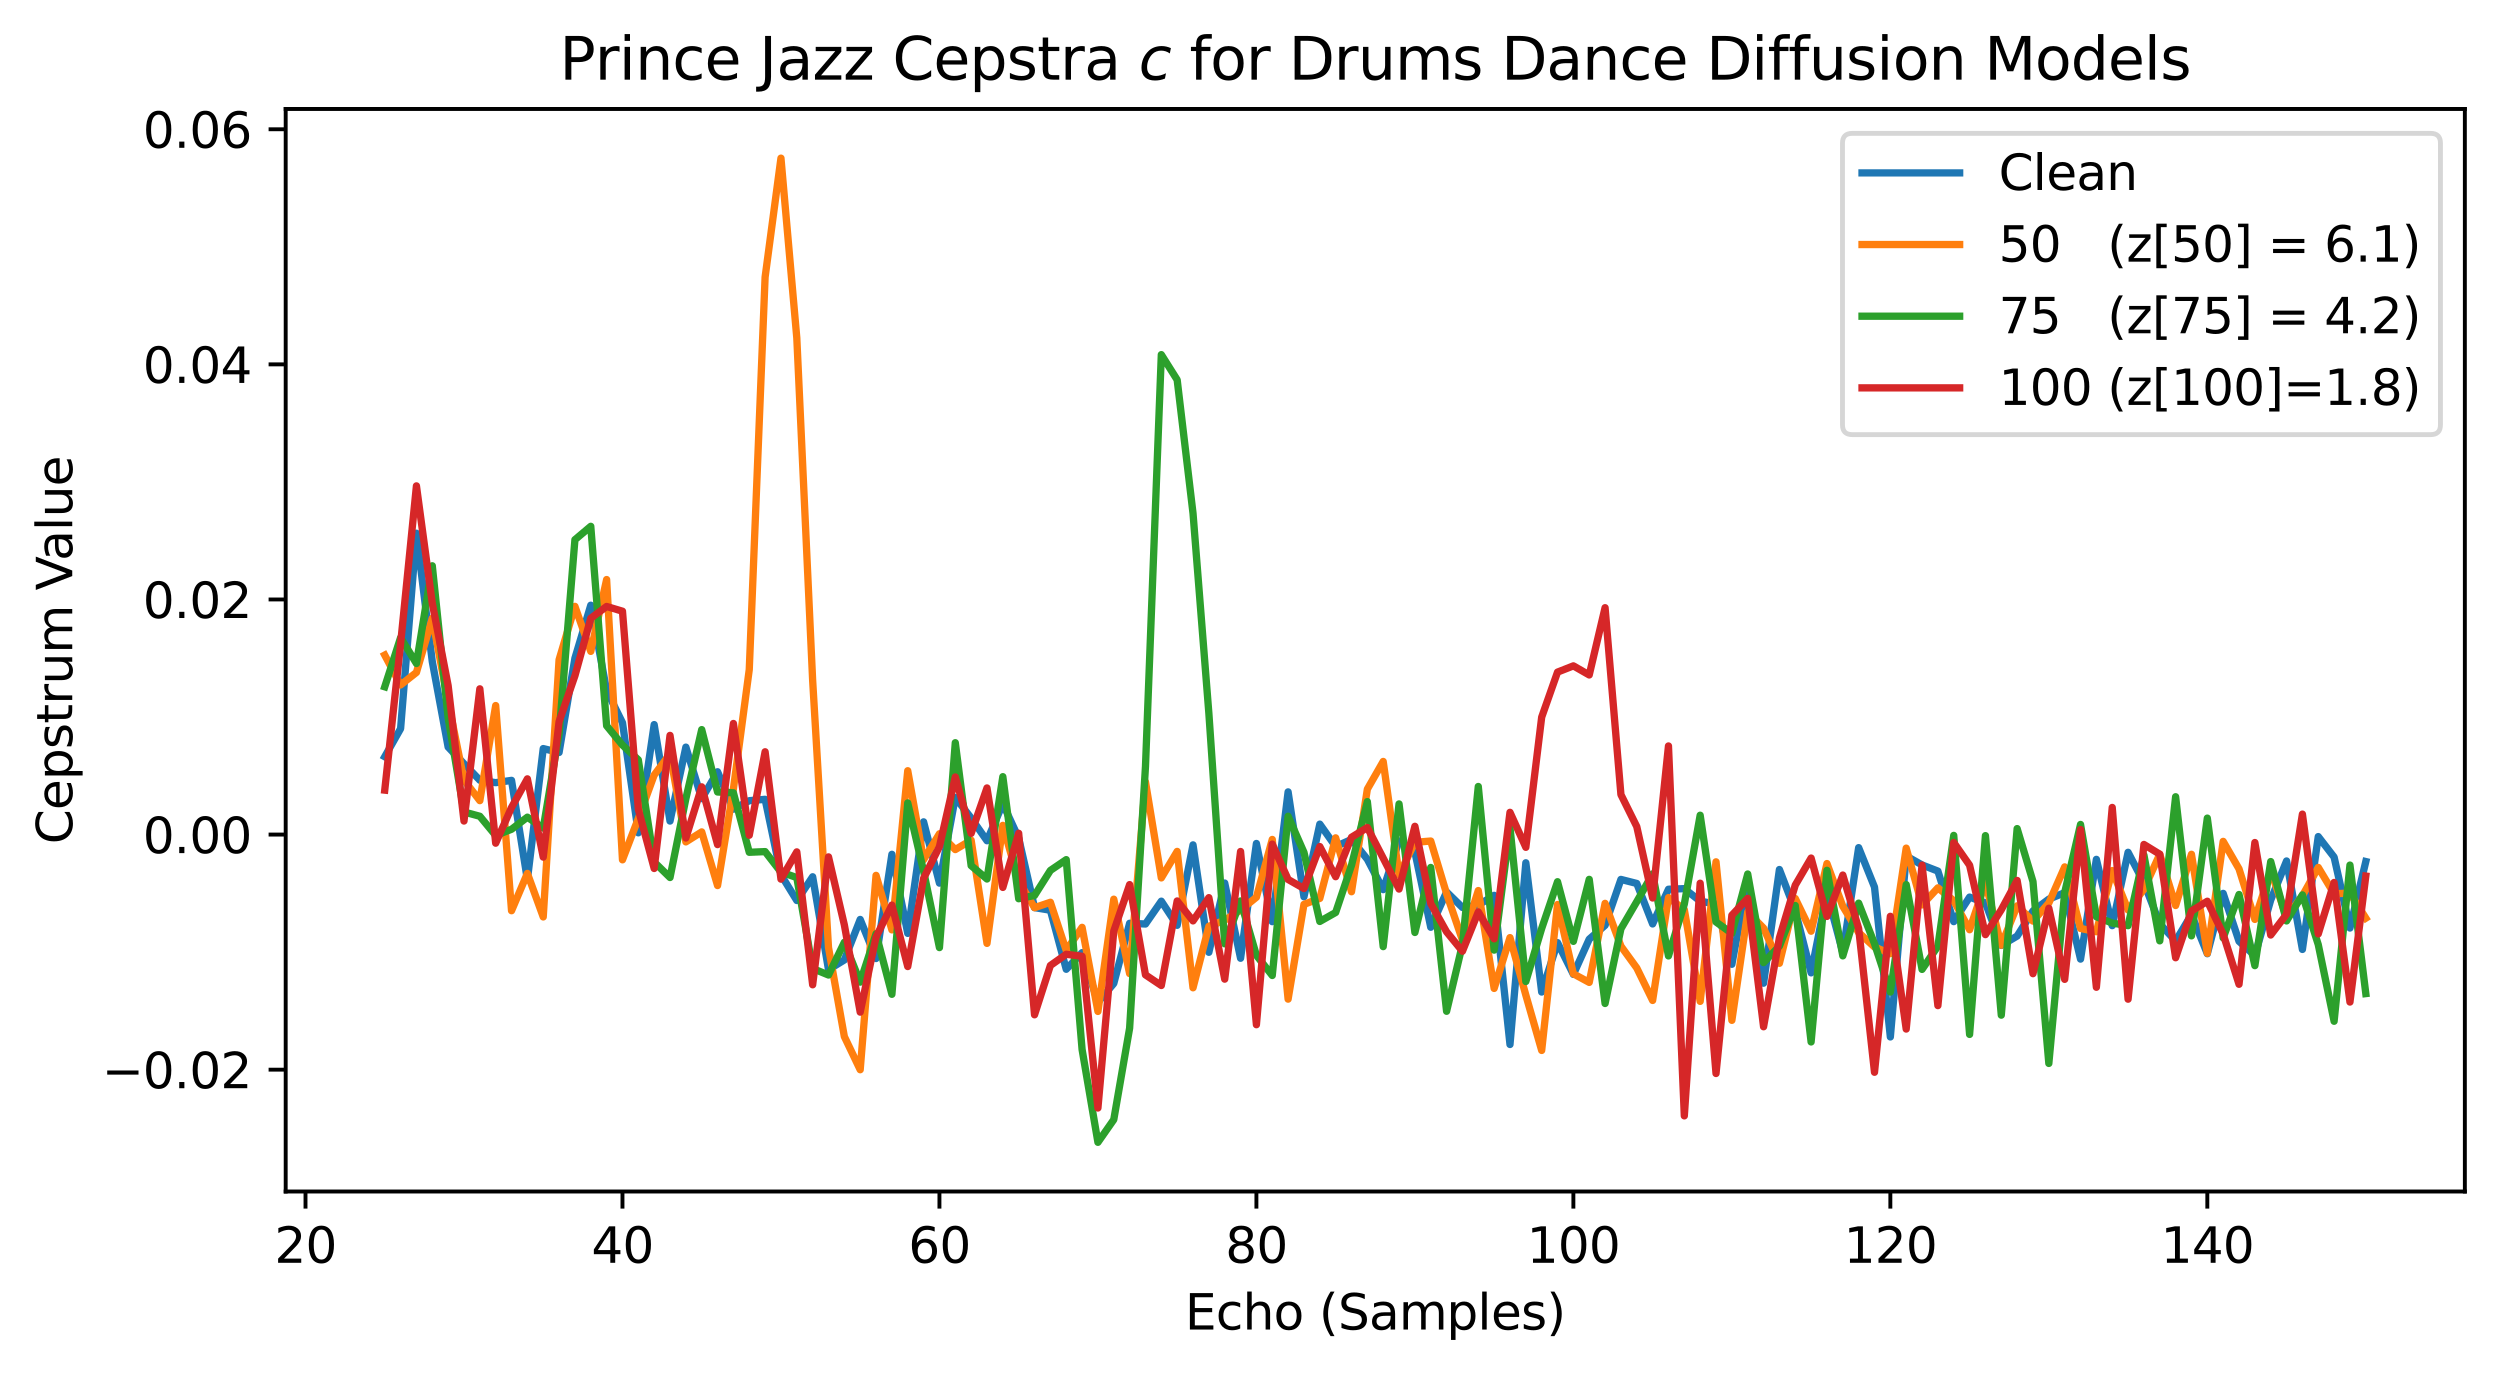 <?xml version="1.0" encoding="utf-8" standalone="no"?>
<!DOCTYPE svg PUBLIC "-//W3C//DTD SVG 1.1//EN"
  "http://www.w3.org/Graphics/SVG/1.1/DTD/svg11.dtd">
<svg xmlns:xlink="http://www.w3.org/1999/xlink" width="512.123pt" height="281.636pt" viewBox="0 0 512.123 281.636" xmlns="http://www.w3.org/2000/svg" version="1.1">
 <defs>
  <style type="text/css">*{stroke-linejoin: round; stroke-linecap: butt}</style>
 </defs>
 <g id="figure_1">
  <g id="patch_1">
   <path d="M 0 281.636 
L 512.123 281.636 
L 512.123 0 
L 0 0 
z
" style="fill: #ffffff"/>
  </g>
  <g id="axes_1">
   <g id="patch_2">
    <path d="M 58.523 244.08 
L 504.923 244.08 
L 504.923 22.32 
L 58.523 22.32 
z
" style="fill: #ffffff"/>
   </g>
   <g id="matplotlib.axis_1">
    <g id="xtick_1">
     <g id="line2d_1">
      <defs>
       <path id="mee4495133e" d="M 0 0 
L 0 3.5 
" style="stroke: #000000; stroke-width: 0.8"/>
      </defs>
      <g>
       <use xlink:href="#mee4495133e" x="62.582" y="244.08" style="stroke: #000000; stroke-width: 0.8"/>
      </g>
     </g>
     <g id="text_1">
      <!-- 20 -->
      <g transform="translate(56.219 258.678) scale(0.1 -0.1)">
       <defs>
        <path id="DejaVuSans-32" d="M 1228 531 
L 3431 531 
L 3431 0 
L 469 0 
L 469 531 
Q 828 903 1448 1529 
Q 2069 2156 2228 2338 
Q 2531 2678 2651 2914 
Q 2772 3150 2772 3378 
Q 2772 3750 2511 3984 
Q 2250 4219 1831 4219 
Q 1534 4219 1204 4116 
Q 875 4013 500 3803 
L 500 4441 
Q 881 4594 1212 4672 
Q 1544 4750 1819 4750 
Q 2544 4750 2975 4387 
Q 3406 4025 3406 3419 
Q 3406 3131 3298 2873 
Q 3191 2616 2906 2266 
Q 2828 2175 2409 1742 
Q 1991 1309 1228 531 
z
" transform="scale(0.016)"/>
        <path id="DejaVuSans-30" d="M 2034 4250 
Q 1547 4250 1301 3770 
Q 1056 3291 1056 2328 
Q 1056 1369 1301 889 
Q 1547 409 2034 409 
Q 2525 409 2770 889 
Q 3016 1369 3016 2328 
Q 3016 3291 2770 3770 
Q 2525 4250 2034 4250 
z
M 2034 4750 
Q 2819 4750 3233 4129 
Q 3647 3509 3647 2328 
Q 3647 1150 3233 529 
Q 2819 -91 2034 -91 
Q 1250 -91 836 529 
Q 422 1150 422 2328 
Q 422 3509 836 4129 
Q 1250 4750 2034 4750 
z
" transform="scale(0.016)"/>
       </defs>
       <use xlink:href="#DejaVuSans-32"/>
       <use xlink:href="#DejaVuSans-30" x="63.623"/>
      </g>
     </g>
    </g>
    <g id="xtick_2">
     <g id="line2d_2">
      <g>
       <use xlink:href="#mee4495133e" x="127.513" y="244.08" style="stroke: #000000; stroke-width: 0.8"/>
      </g>
     </g>
     <g id="text_2">
      <!-- 40 -->
      <g transform="translate(121.15 258.678) scale(0.1 -0.1)">
       <defs>
        <path id="DejaVuSans-34" d="M 2419 4116 
L 825 1625 
L 2419 1625 
L 2419 4116 
z
M 2253 4666 
L 3047 4666 
L 3047 1625 
L 3713 1625 
L 3713 1100 
L 3047 1100 
L 3047 0 
L 2419 0 
L 2419 1100 
L 313 1100 
L 313 1709 
L 2253 4666 
z
" transform="scale(0.016)"/>
       </defs>
       <use xlink:href="#DejaVuSans-34"/>
       <use xlink:href="#DejaVuSans-30" x="63.623"/>
      </g>
     </g>
    </g>
    <g id="xtick_3">
     <g id="line2d_3">
      <g>
       <use xlink:href="#mee4495133e" x="192.443" y="244.08" style="stroke: #000000; stroke-width: 0.8"/>
      </g>
     </g>
     <g id="text_3">
      <!-- 60 -->
      <g transform="translate(186.081 258.678) scale(0.1 -0.1)">
       <defs>
        <path id="DejaVuSans-36" d="M 2113 2584 
Q 1688 2584 1439 2293 
Q 1191 2003 1191 1497 
Q 1191 994 1439 701 
Q 1688 409 2113 409 
Q 2538 409 2786 701 
Q 3034 994 3034 1497 
Q 3034 2003 2786 2293 
Q 2538 2584 2113 2584 
z
M 3366 4563 
L 3366 3988 
Q 3128 4100 2886 4159 
Q 2644 4219 2406 4219 
Q 1781 4219 1451 3797 
Q 1122 3375 1075 2522 
Q 1259 2794 1537 2939 
Q 1816 3084 2150 3084 
Q 2853 3084 3261 2657 
Q 3669 2231 3669 1497 
Q 3669 778 3244 343 
Q 2819 -91 2113 -91 
Q 1303 -91 875 529 
Q 447 1150 447 2328 
Q 447 3434 972 4092 
Q 1497 4750 2381 4750 
Q 2619 4750 2861 4703 
Q 3103 4656 3366 4563 
z
" transform="scale(0.016)"/>
       </defs>
       <use xlink:href="#DejaVuSans-36"/>
       <use xlink:href="#DejaVuSans-30" x="63.623"/>
      </g>
     </g>
    </g>
    <g id="xtick_4">
     <g id="line2d_4">
      <g>
       <use xlink:href="#mee4495133e" x="257.374" y="244.08" style="stroke: #000000; stroke-width: 0.8"/>
      </g>
     </g>
     <g id="text_4">
      <!-- 80 -->
      <g transform="translate(251.012 258.678) scale(0.1 -0.1)">
       <defs>
        <path id="DejaVuSans-38" d="M 2034 2216 
Q 1584 2216 1326 1975 
Q 1069 1734 1069 1313 
Q 1069 891 1326 650 
Q 1584 409 2034 409 
Q 2484 409 2743 651 
Q 3003 894 3003 1313 
Q 3003 1734 2745 1975 
Q 2488 2216 2034 2216 
z
M 1403 2484 
Q 997 2584 770 2862 
Q 544 3141 544 3541 
Q 544 4100 942 4425 
Q 1341 4750 2034 4750 
Q 2731 4750 3128 4425 
Q 3525 4100 3525 3541 
Q 3525 3141 3298 2862 
Q 3072 2584 2669 2484 
Q 3125 2378 3379 2068 
Q 3634 1759 3634 1313 
Q 3634 634 3220 271 
Q 2806 -91 2034 -91 
Q 1263 -91 848 271 
Q 434 634 434 1313 
Q 434 1759 690 2068 
Q 947 2378 1403 2484 
z
M 1172 3481 
Q 1172 3119 1398 2916 
Q 1625 2713 2034 2713 
Q 2441 2713 2670 2916 
Q 2900 3119 2900 3481 
Q 2900 3844 2670 4047 
Q 2441 4250 2034 4250 
Q 1625 4250 1398 4047 
Q 1172 3844 1172 3481 
z
" transform="scale(0.016)"/>
       </defs>
       <use xlink:href="#DejaVuSans-38"/>
       <use xlink:href="#DejaVuSans-30" x="63.623"/>
      </g>
     </g>
    </g>
    <g id="xtick_5">
     <g id="line2d_5">
      <g>
       <use xlink:href="#mee4495133e" x="322.305" y="244.08" style="stroke: #000000; stroke-width: 0.8"/>
      </g>
     </g>
     <g id="text_5">
      <!-- 100 -->
      <g transform="translate(312.762 258.678) scale(0.1 -0.1)">
       <defs>
        <path id="DejaVuSans-31" d="M 794 531 
L 1825 531 
L 1825 4091 
L 703 3866 
L 703 4441 
L 1819 4666 
L 2450 4666 
L 2450 531 
L 3481 531 
L 3481 0 
L 794 0 
L 794 531 
z
" transform="scale(0.016)"/>
       </defs>
       <use xlink:href="#DejaVuSans-31"/>
       <use xlink:href="#DejaVuSans-30" x="63.623"/>
       <use xlink:href="#DejaVuSans-30" x="127.246"/>
      </g>
     </g>
    </g>
    <g id="xtick_6">
     <g id="line2d_6">
      <g>
       <use xlink:href="#mee4495133e" x="387.236" y="244.08" style="stroke: #000000; stroke-width: 0.8"/>
      </g>
     </g>
     <g id="text_6">
      <!-- 120 -->
      <g transform="translate(377.692 258.678) scale(0.1 -0.1)">
       <use xlink:href="#DejaVuSans-31"/>
       <use xlink:href="#DejaVuSans-32" x="63.623"/>
       <use xlink:href="#DejaVuSans-30" x="127.246"/>
      </g>
     </g>
    </g>
    <g id="xtick_7">
     <g id="line2d_7">
      <g>
       <use xlink:href="#mee4495133e" x="452.167" y="244.08" style="stroke: #000000; stroke-width: 0.8"/>
      </g>
     </g>
     <g id="text_7">
      <!-- 140 -->
      <g transform="translate(442.623 258.678) scale(0.1 -0.1)">
       <use xlink:href="#DejaVuSans-31"/>
       <use xlink:href="#DejaVuSans-34" x="63.623"/>
       <use xlink:href="#DejaVuSans-30" x="127.246"/>
      </g>
     </g>
    </g>
    <g id="text_8">
     <!-- Echo (Samples) -->
     <g transform="translate(242.743 272.357) scale(0.1 -0.1)">
      <defs>
       <path id="DejaVuSans-45" d="M 628 4666 
L 3578 4666 
L 3578 4134 
L 1259 4134 
L 1259 2753 
L 3481 2753 
L 3481 2222 
L 1259 2222 
L 1259 531 
L 3634 531 
L 3634 0 
L 628 0 
L 628 4666 
z
" transform="scale(0.016)"/>
       <path id="DejaVuSans-63" d="M 3122 3366 
L 3122 2828 
Q 2878 2963 2633 3030 
Q 2388 3097 2138 3097 
Q 1578 3097 1268 2742 
Q 959 2388 959 1747 
Q 959 1106 1268 751 
Q 1578 397 2138 397 
Q 2388 397 2633 464 
Q 2878 531 3122 666 
L 3122 134 
Q 2881 22 2623 -34 
Q 2366 -91 2075 -91 
Q 1284 -91 818 406 
Q 353 903 353 1747 
Q 353 2603 823 3093 
Q 1294 3584 2113 3584 
Q 2378 3584 2631 3529 
Q 2884 3475 3122 3366 
z
" transform="scale(0.016)"/>
       <path id="DejaVuSans-68" d="M 3513 2113 
L 3513 0 
L 2938 0 
L 2938 2094 
Q 2938 2591 2744 2837 
Q 2550 3084 2163 3084 
Q 1697 3084 1428 2787 
Q 1159 2491 1159 1978 
L 1159 0 
L 581 0 
L 581 4863 
L 1159 4863 
L 1159 2956 
Q 1366 3272 1645 3428 
Q 1925 3584 2291 3584 
Q 2894 3584 3203 3211 
Q 3513 2838 3513 2113 
z
" transform="scale(0.016)"/>
       <path id="DejaVuSans-6f" d="M 1959 3097 
Q 1497 3097 1228 2736 
Q 959 2375 959 1747 
Q 959 1119 1226 758 
Q 1494 397 1959 397 
Q 2419 397 2687 759 
Q 2956 1122 2956 1747 
Q 2956 2369 2687 2733 
Q 2419 3097 1959 3097 
z
M 1959 3584 
Q 2709 3584 3137 3096 
Q 3566 2609 3566 1747 
Q 3566 888 3137 398 
Q 2709 -91 1959 -91 
Q 1206 -91 779 398 
Q 353 888 353 1747 
Q 353 2609 779 3096 
Q 1206 3584 1959 3584 
z
" transform="scale(0.016)"/>
       <path id="DejaVuSans-20" transform="scale(0.016)"/>
       <path id="DejaVuSans-28" d="M 1984 4856 
Q 1566 4138 1362 3434 
Q 1159 2731 1159 2009 
Q 1159 1288 1364 580 
Q 1569 -128 1984 -844 
L 1484 -844 
Q 1016 -109 783 600 
Q 550 1309 550 2009 
Q 550 2706 781 3412 
Q 1013 4119 1484 4856 
L 1984 4856 
z
" transform="scale(0.016)"/>
       <path id="DejaVuSans-53" d="M 3425 4513 
L 3425 3897 
Q 3066 4069 2747 4153 
Q 2428 4238 2131 4238 
Q 1616 4238 1336 4038 
Q 1056 3838 1056 3469 
Q 1056 3159 1242 3001 
Q 1428 2844 1947 2747 
L 2328 2669 
Q 3034 2534 3370 2195 
Q 3706 1856 3706 1288 
Q 3706 609 3251 259 
Q 2797 -91 1919 -91 
Q 1588 -91 1214 -16 
Q 841 59 441 206 
L 441 856 
Q 825 641 1194 531 
Q 1563 422 1919 422 
Q 2459 422 2753 634 
Q 3047 847 3047 1241 
Q 3047 1584 2836 1778 
Q 2625 1972 2144 2069 
L 1759 2144 
Q 1053 2284 737 2584 
Q 422 2884 422 3419 
Q 422 4038 858 4394 
Q 1294 4750 2059 4750 
Q 2388 4750 2728 4690 
Q 3069 4631 3425 4513 
z
" transform="scale(0.016)"/>
       <path id="DejaVuSans-61" d="M 2194 1759 
Q 1497 1759 1228 1600 
Q 959 1441 959 1056 
Q 959 750 1161 570 
Q 1363 391 1709 391 
Q 2188 391 2477 730 
Q 2766 1069 2766 1631 
L 2766 1759 
L 2194 1759 
z
M 3341 1997 
L 3341 0 
L 2766 0 
L 2766 531 
Q 2569 213 2275 61 
Q 1981 -91 1556 -91 
Q 1019 -91 701 211 
Q 384 513 384 1019 
Q 384 1609 779 1909 
Q 1175 2209 1959 2209 
L 2766 2209 
L 2766 2266 
Q 2766 2663 2505 2880 
Q 2244 3097 1772 3097 
Q 1472 3097 1187 3025 
Q 903 2953 641 2809 
L 641 3341 
Q 956 3463 1253 3523 
Q 1550 3584 1831 3584 
Q 2591 3584 2966 3190 
Q 3341 2797 3341 1997 
z
" transform="scale(0.016)"/>
       <path id="DejaVuSans-6d" d="M 3328 2828 
Q 3544 3216 3844 3400 
Q 4144 3584 4550 3584 
Q 5097 3584 5394 3201 
Q 5691 2819 5691 2113 
L 5691 0 
L 5113 0 
L 5113 2094 
Q 5113 2597 4934 2840 
Q 4756 3084 4391 3084 
Q 3944 3084 3684 2787 
Q 3425 2491 3425 1978 
L 3425 0 
L 2847 0 
L 2847 2094 
Q 2847 2600 2669 2842 
Q 2491 3084 2119 3084 
Q 1678 3084 1418 2786 
Q 1159 2488 1159 1978 
L 1159 0 
L 581 0 
L 581 3500 
L 1159 3500 
L 1159 2956 
Q 1356 3278 1631 3431 
Q 1906 3584 2284 3584 
Q 2666 3584 2933 3390 
Q 3200 3197 3328 2828 
z
" transform="scale(0.016)"/>
       <path id="DejaVuSans-70" d="M 1159 525 
L 1159 -1331 
L 581 -1331 
L 581 3500 
L 1159 3500 
L 1159 2969 
Q 1341 3281 1617 3432 
Q 1894 3584 2278 3584 
Q 2916 3584 3314 3078 
Q 3713 2572 3713 1747 
Q 3713 922 3314 415 
Q 2916 -91 2278 -91 
Q 1894 -91 1617 61 
Q 1341 213 1159 525 
z
M 3116 1747 
Q 3116 2381 2855 2742 
Q 2594 3103 2138 3103 
Q 1681 3103 1420 2742 
Q 1159 2381 1159 1747 
Q 1159 1113 1420 752 
Q 1681 391 2138 391 
Q 2594 391 2855 752 
Q 3116 1113 3116 1747 
z
" transform="scale(0.016)"/>
       <path id="DejaVuSans-6c" d="M 603 4863 
L 1178 4863 
L 1178 0 
L 603 0 
L 603 4863 
z
" transform="scale(0.016)"/>
       <path id="DejaVuSans-65" d="M 3597 1894 
L 3597 1613 
L 953 1613 
Q 991 1019 1311 708 
Q 1631 397 2203 397 
Q 2534 397 2845 478 
Q 3156 559 3463 722 
L 3463 178 
Q 3153 47 2828 -22 
Q 2503 -91 2169 -91 
Q 1331 -91 842 396 
Q 353 884 353 1716 
Q 353 2575 817 3079 
Q 1281 3584 2069 3584 
Q 2775 3584 3186 3129 
Q 3597 2675 3597 1894 
z
M 3022 2063 
Q 3016 2534 2758 2815 
Q 2500 3097 2075 3097 
Q 1594 3097 1305 2825 
Q 1016 2553 972 2059 
L 3022 2063 
z
" transform="scale(0.016)"/>
       <path id="DejaVuSans-73" d="M 2834 3397 
L 2834 2853 
Q 2591 2978 2328 3040 
Q 2066 3103 1784 3103 
Q 1356 3103 1142 2972 
Q 928 2841 928 2578 
Q 928 2378 1081 2264 
Q 1234 2150 1697 2047 
L 1894 2003 
Q 2506 1872 2764 1633 
Q 3022 1394 3022 966 
Q 3022 478 2636 193 
Q 2250 -91 1575 -91 
Q 1294 -91 989 -36 
Q 684 19 347 128 
L 347 722 
Q 666 556 975 473 
Q 1284 391 1588 391 
Q 1994 391 2212 530 
Q 2431 669 2431 922 
Q 2431 1156 2273 1281 
Q 2116 1406 1581 1522 
L 1381 1569 
Q 847 1681 609 1914 
Q 372 2147 372 2553 
Q 372 3047 722 3315 
Q 1072 3584 1716 3584 
Q 2034 3584 2315 3537 
Q 2597 3491 2834 3397 
z
" transform="scale(0.016)"/>
       <path id="DejaVuSans-29" d="M 513 4856 
L 1013 4856 
Q 1481 4119 1714 3412 
Q 1947 2706 1947 2009 
Q 1947 1309 1714 600 
Q 1481 -109 1013 -844 
L 513 -844 
Q 928 -128 1133 580 
Q 1338 1288 1338 2009 
Q 1338 2731 1133 3434 
Q 928 4138 513 4856 
z
" transform="scale(0.016)"/>
      </defs>
      <use xlink:href="#DejaVuSans-45"/>
      <use xlink:href="#DejaVuSans-63" x="63.184"/>
      <use xlink:href="#DejaVuSans-68" x="118.164"/>
      <use xlink:href="#DejaVuSans-6f" x="181.543"/>
      <use xlink:href="#DejaVuSans-20" x="242.725"/>
      <use xlink:href="#DejaVuSans-28" x="274.512"/>
      <use xlink:href="#DejaVuSans-53" x="313.525"/>
      <use xlink:href="#DejaVuSans-61" x="377.002"/>
      <use xlink:href="#DejaVuSans-6d" x="438.281"/>
      <use xlink:href="#DejaVuSans-70" x="535.693"/>
      <use xlink:href="#DejaVuSans-6c" x="599.17"/>
      <use xlink:href="#DejaVuSans-65" x="626.953"/>
      <use xlink:href="#DejaVuSans-73" x="688.477"/>
      <use xlink:href="#DejaVuSans-29" x="740.576"/>
     </g>
    </g>
   </g>
   <g id="matplotlib.axis_2">
    <g id="ytick_1">
     <g id="line2d_8">
      <defs>
       <path id="mf2a477245b" d="M 0 0 
L -3.5 0 
" style="stroke: #000000; stroke-width: 0.8"/>
      </defs>
      <g>
       <use xlink:href="#mf2a477245b" x="58.523" y="219.123" style="stroke: #000000; stroke-width: 0.8"/>
      </g>
     </g>
     <g id="text_9">
      <!-- −0.02 -->
      <g transform="translate(20.878 222.922) scale(0.1 -0.1)">
       <defs>
        <path id="DejaVuSans-2212" d="M 678 2272 
L 4684 2272 
L 4684 1741 
L 678 1741 
L 678 2272 
z
" transform="scale(0.016)"/>
        <path id="DejaVuSans-2e" d="M 684 794 
L 1344 794 
L 1344 0 
L 684 0 
L 684 794 
z
" transform="scale(0.016)"/>
       </defs>
       <use xlink:href="#DejaVuSans-2212"/>
       <use xlink:href="#DejaVuSans-30" x="83.789"/>
       <use xlink:href="#DejaVuSans-2e" x="147.412"/>
       <use xlink:href="#DejaVuSans-30" x="179.199"/>
       <use xlink:href="#DejaVuSans-32" x="242.822"/>
      </g>
     </g>
    </g>
    <g id="ytick_2">
     <g id="line2d_9">
      <g>
       <use xlink:href="#mf2a477245b" x="58.523" y="170.962" style="stroke: #000000; stroke-width: 0.8"/>
      </g>
     </g>
     <g id="text_10">
      <!-- 0.00 -->
      <g transform="translate(29.258 174.761) scale(0.1 -0.1)">
       <use xlink:href="#DejaVuSans-30"/>
       <use xlink:href="#DejaVuSans-2e" x="63.623"/>
       <use xlink:href="#DejaVuSans-30" x="95.41"/>
       <use xlink:href="#DejaVuSans-30" x="159.033"/>
      </g>
     </g>
    </g>
    <g id="ytick_3">
     <g id="line2d_10">
      <g>
       <use xlink:href="#mf2a477245b" x="58.523" y="122.801" style="stroke: #000000; stroke-width: 0.8"/>
      </g>
     </g>
     <g id="text_11">
      <!-- 0.02 -->
      <g transform="translate(29.258 126.6) scale(0.1 -0.1)">
       <use xlink:href="#DejaVuSans-30"/>
       <use xlink:href="#DejaVuSans-2e" x="63.623"/>
       <use xlink:href="#DejaVuSans-30" x="95.41"/>
       <use xlink:href="#DejaVuSans-32" x="159.033"/>
      </g>
     </g>
    </g>
    <g id="ytick_4">
     <g id="line2d_11">
      <g>
       <use xlink:href="#mf2a477245b" x="58.523" y="74.639" style="stroke: #000000; stroke-width: 0.8"/>
      </g>
     </g>
     <g id="text_12">
      <!-- 0.04 -->
      <g transform="translate(29.258 78.439) scale(0.1 -0.1)">
       <use xlink:href="#DejaVuSans-30"/>
       <use xlink:href="#DejaVuSans-2e" x="63.623"/>
       <use xlink:href="#DejaVuSans-30" x="95.41"/>
       <use xlink:href="#DejaVuSans-34" x="159.033"/>
      </g>
     </g>
    </g>
    <g id="ytick_5">
     <g id="line2d_12">
      <g>
       <use xlink:href="#mf2a477245b" x="58.523" y="26.478" style="stroke: #000000; stroke-width: 0.8"/>
      </g>
     </g>
     <g id="text_13">
      <!-- 0.06 -->
      <g transform="translate(29.258 30.277) scale(0.1 -0.1)">
       <use xlink:href="#DejaVuSans-30"/>
       <use xlink:href="#DejaVuSans-2e" x="63.623"/>
       <use xlink:href="#DejaVuSans-30" x="95.41"/>
       <use xlink:href="#DejaVuSans-36" x="159.033"/>
      </g>
     </g>
    </g>
    <g id="text_14">
     <!-- Cepstrum Value -->
     <g transform="translate(14.798 172.922) rotate(-90) scale(0.1 -0.1)">
      <defs>
       <path id="DejaVuSans-43" d="M 4122 4306 
L 4122 3641 
Q 3803 3938 3442 4084 
Q 3081 4231 2675 4231 
Q 1875 4231 1450 3742 
Q 1025 3253 1025 2328 
Q 1025 1406 1450 917 
Q 1875 428 2675 428 
Q 3081 428 3442 575 
Q 3803 722 4122 1019 
L 4122 359 
Q 3791 134 3420 21 
Q 3050 -91 2638 -91 
Q 1578 -91 968 557 
Q 359 1206 359 2328 
Q 359 3453 968 4101 
Q 1578 4750 2638 4750 
Q 3056 4750 3426 4639 
Q 3797 4528 4122 4306 
z
" transform="scale(0.016)"/>
       <path id="DejaVuSans-74" d="M 1172 4494 
L 1172 3500 
L 2356 3500 
L 2356 3053 
L 1172 3053 
L 1172 1153 
Q 1172 725 1289 603 
Q 1406 481 1766 481 
L 2356 481 
L 2356 0 
L 1766 0 
Q 1100 0 847 248 
Q 594 497 594 1153 
L 594 3053 
L 172 3053 
L 172 3500 
L 594 3500 
L 594 4494 
L 1172 4494 
z
" transform="scale(0.016)"/>
       <path id="DejaVuSans-72" d="M 2631 2963 
Q 2534 3019 2420 3045 
Q 2306 3072 2169 3072 
Q 1681 3072 1420 2755 
Q 1159 2438 1159 1844 
L 1159 0 
L 581 0 
L 581 3500 
L 1159 3500 
L 1159 2956 
Q 1341 3275 1631 3429 
Q 1922 3584 2338 3584 
Q 2397 3584 2469 3576 
Q 2541 3569 2628 3553 
L 2631 2963 
z
" transform="scale(0.016)"/>
       <path id="DejaVuSans-75" d="M 544 1381 
L 544 3500 
L 1119 3500 
L 1119 1403 
Q 1119 906 1312 657 
Q 1506 409 1894 409 
Q 2359 409 2629 706 
Q 2900 1003 2900 1516 
L 2900 3500 
L 3475 3500 
L 3475 0 
L 2900 0 
L 2900 538 
Q 2691 219 2414 64 
Q 2138 -91 1772 -91 
Q 1169 -91 856 284 
Q 544 659 544 1381 
z
M 1991 3584 
L 1991 3584 
z
" transform="scale(0.016)"/>
       <path id="DejaVuSans-56" d="M 1831 0 
L 50 4666 
L 709 4666 
L 2188 738 
L 3669 4666 
L 4325 4666 
L 2547 0 
L 1831 0 
z
" transform="scale(0.016)"/>
      </defs>
      <use xlink:href="#DejaVuSans-43"/>
      <use xlink:href="#DejaVuSans-65" x="69.824"/>
      <use xlink:href="#DejaVuSans-70" x="131.348"/>
      <use xlink:href="#DejaVuSans-73" x="194.824"/>
      <use xlink:href="#DejaVuSans-74" x="246.924"/>
      <use xlink:href="#DejaVuSans-72" x="286.133"/>
      <use xlink:href="#DejaVuSans-75" x="327.246"/>
      <use xlink:href="#DejaVuSans-6d" x="390.625"/>
      <use xlink:href="#DejaVuSans-20" x="488.037"/>
      <use xlink:href="#DejaVuSans-56" x="519.824"/>
      <use xlink:href="#DejaVuSans-61" x="580.482"/>
      <use xlink:href="#DejaVuSans-6c" x="641.762"/>
      <use xlink:href="#DejaVuSans-75" x="669.545"/>
      <use xlink:href="#DejaVuSans-65" x="732.924"/>
     </g>
    </g>
   </g>
   <g id="line2d_13">
    <path d="M 78.814 155.015 
L 82.061 149.267 
L 85.307 109.233 
L 88.554 135.543 
L 91.801 153.034 
L 95.047 156.452 
L 98.294 159.83 
L 101.54 160.33 
L 104.787 159.858 
L 108.033 180.209 
L 111.28 153.347 
L 114.526 154.144 
L 117.773 134.834 
L 121.019 123.981 
L 124.266 141.445 
L 127.513 148.048 
L 130.759 170.6 
L 134.006 148.435 
L 137.252 168.19 
L 140.499 153.053 
L 143.745 163.6 
L 146.992 158.097 
L 150.238 165.761 
L 153.485 164.02 
L 156.731 163.739 
L 159.978 179.186 
L 163.225 184.464 
L 166.471 179.609 
L 169.718 198.635 
L 172.964 196.645 
L 176.211 188.35 
L 179.457 196.352 
L 182.704 175.008 
L 185.95 191.201 
L 189.197 168.358 
L 192.443 180.906 
L 195.69 163.354 
L 198.937 167.58 
L 202.183 172.224 
L 205.43 164.642 
L 208.676 171.694 
L 211.923 185.923 
L 215.169 186.462 
L 218.416 198.552 
L 221.662 195.151 
L 224.909 205.324 
L 228.155 201.466 
L 231.402 189.134 
L 234.649 189.282 
L 237.895 184.608 
L 241.142 189.548 
L 244.388 173.075 
L 247.635 195.075 
L 250.881 180.893 
L 254.128 196.297 
L 257.374 172.788 
L 260.621 188.8 
L 263.867 162.218 
L 267.114 183.707 
L 270.361 168.825 
L 273.607 173.41 
L 276.854 171.962 
L 280.1 176.023 
L 283.347 182.24 
L 286.593 172.271 
L 289.84 174.55 
L 293.086 189.948 
L 296.333 182.719 
L 299.579 185.896 
L 302.826 185.399 
L 306.073 183.412 
L 309.319 213.96 
L 312.566 176.743 
L 315.812 203.217 
L 319.059 193.099 
L 322.305 199.601 
L 325.552 192.386 
L 328.798 189.55 
L 332.045 180.15 
L 335.291 180.976 
L 338.538 189.267 
L 341.785 182.163 
L 345.031 182.036 
L 348.278 184.602 
L 351.524 185.2 
L 354.771 197.531 
L 358.017 180.033 
L 361.264 201.405 
L 364.51 178.121 
L 367.757 186.561 
L 371.003 199.287 
L 374.25 182.93 
L 377.497 195.136 
L 380.743 173.642 
L 383.99 181.718 
L 387.236 212.415 
L 390.483 175.35 
L 393.729 177.18 
L 396.976 178.443 
L 400.222 188.792 
L 403.469 183.771 
L 406.715 184.957 
L 409.962 193.668 
L 413.209 191.751 
L 416.455 186.602 
L 419.702 184.188 
L 422.948 182.861 
L 426.195 196.469 
L 429.441 176.04 
L 432.688 189.617 
L 435.934 174.596 
L 439.181 180.828 
L 442.427 189.224 
L 445.674 192.766 
L 448.921 187.351 
L 452.167 195.367 
L 455.414 183.012 
L 458.66 192.823 
L 461.907 195.752 
L 465.153 184.372 
L 468.4 176.373 
L 471.646 194.488 
L 474.893 171.376 
L 478.139 175.579 
L 481.386 190.103 
L 484.633 176.489 
" clip-path="url(#p76f260f650)" style="fill: none; stroke: #1f77b4; stroke-width: 1.5; stroke-linecap: square"/>
   </g>
   <g id="line2d_14">
    <path d="M 78.814 134.197 
L 82.061 140.308 
L 85.307 137.747 
L 88.554 126.645 
L 91.801 143.755 
L 95.047 159.796 
L 98.294 164.01 
L 101.54 144.534 
L 104.787 186.558 
L 108.033 178.917 
L 111.28 187.833 
L 114.526 135.142 
L 117.773 124.217 
L 121.019 133.432 
L 124.266 118.724 
L 127.513 176.131 
L 130.759 167.671 
L 134.006 158.773 
L 137.252 154.43 
L 140.499 172.459 
L 143.745 170.417 
L 146.992 181.403 
L 150.238 161.61 
L 153.485 137.159 
L 156.731 56.771 
L 159.978 32.4 
L 163.225 69.241 
L 166.471 139.404 
L 169.718 194.103 
L 172.964 212.342 
L 176.211 219.132 
L 179.457 179.324 
L 182.704 190.482 
L 185.95 157.886 
L 189.197 176.109 
L 192.443 170.798 
L 195.69 174.035 
L 198.937 172.108 
L 202.183 193.247 
L 205.43 169.077 
L 208.676 180.483 
L 211.923 185.938 
L 215.169 184.829 
L 218.416 194.697 
L 221.662 189.968 
L 224.909 207.187 
L 228.155 184.202 
L 231.402 199.437 
L 234.649 160.172 
L 237.895 179.836 
L 241.142 174.413 
L 244.388 202.345 
L 247.635 189.751 
L 250.881 188.51 
L 254.128 186.425 
L 257.374 183.797 
L 260.621 171.964 
L 263.867 204.67 
L 267.114 185.26 
L 270.361 184.036 
L 273.607 171.634 
L 276.854 182.67 
L 280.1 161.657 
L 283.347 155.986 
L 286.593 179.19 
L 289.84 172.547 
L 293.086 172.286 
L 296.333 183.071 
L 299.579 192.582 
L 302.826 182.431 
L 306.073 202.475 
L 309.319 192.073 
L 312.566 203.855 
L 315.812 215.179 
L 319.059 185.29 
L 322.305 199.485 
L 325.552 201.242 
L 328.798 185.055 
L 332.045 193.822 
L 335.291 198.288 
L 338.538 204.937 
L 341.785 183.873 
L 345.031 186.337 
L 348.278 205.127 
L 351.524 176.548 
L 354.771 209.013 
L 358.017 186.835 
L 361.264 190.123 
L 364.51 197.332 
L 367.757 184.058 
L 371.003 190.755 
L 374.25 176.9 
L 377.497 185.648 
L 380.743 191.031 
L 383.99 193.999 
L 387.236 195.355 
L 390.483 173.742 
L 393.729 185.374 
L 396.976 181.875 
L 400.222 184.501 
L 403.469 190.452 
L 406.715 180.799 
L 409.962 193.627 
L 413.209 185.563 
L 416.455 188.686 
L 419.702 184.982 
L 422.948 177.583 
L 426.195 190.192 
L 429.441 190.862 
L 432.688 178.333 
L 435.934 186.411 
L 439.181 182.167 
L 442.427 174.99 
L 445.674 185.491 
L 448.921 175.002 
L 452.167 195.285 
L 455.414 172.36 
L 458.66 177.987 
L 461.907 188.337 
L 465.153 178.335 
L 468.4 187.879 
L 471.646 183.495 
L 474.893 177.69 
L 478.139 183.087 
L 481.386 182.947 
L 484.633 188.084 
" clip-path="url(#p76f260f650)" style="fill: none; stroke: #ff7f0e; stroke-width: 1.5; stroke-linecap: square"/>
   </g>
   <g id="line2d_15">
    <path d="M 78.814 140.69 
L 82.061 130.629 
L 85.307 135.92 
L 88.554 115.903 
L 91.801 147.056 
L 95.047 166.332 
L 98.294 167.211 
L 101.54 171.14 
L 104.787 169.876 
L 108.033 167.398 
L 111.28 169.634 
L 114.526 150.328 
L 117.773 110.555 
L 121.019 107.819 
L 124.266 148.668 
L 127.513 152.629 
L 130.759 155.657 
L 134.006 176.586 
L 137.252 179.756 
L 140.499 163.605 
L 143.745 149.463 
L 146.992 162.238 
L 150.238 162.397 
L 153.485 174.589 
L 156.731 174.451 
L 159.978 178.644 
L 163.225 179.771 
L 166.471 198.4 
L 169.718 199.73 
L 172.964 193.024 
L 176.211 201.19 
L 179.457 191.291 
L 182.704 203.679 
L 185.95 164.478 
L 189.197 178.453 
L 192.443 194.112 
L 195.69 152.146 
L 198.937 177.325 
L 202.183 180.06 
L 205.43 159.103 
L 208.676 184.104 
L 211.923 183.436 
L 215.169 178.308 
L 218.416 176.099 
L 221.662 214.975 
L 224.909 234 
L 228.155 229.356 
L 231.402 210.617 
L 234.649 157.027 
L 237.895 72.651 
L 241.142 77.81 
L 244.388 105.154 
L 247.635 146.128 
L 250.881 193.342 
L 254.128 184.562 
L 257.374 195.706 
L 260.621 199.825 
L 263.867 167.206 
L 267.114 174.607 
L 270.361 188.758 
L 273.607 186.921 
L 276.854 177.257 
L 280.1 164.211 
L 283.347 193.914 
L 286.593 164.687 
L 289.84 191.013 
L 293.086 177.7 
L 296.333 207.158 
L 299.579 193.495 
L 302.826 161.113 
L 306.073 194.629 
L 309.319 169.518 
L 312.566 201.062 
L 315.812 190.195 
L 319.059 180.621 
L 322.305 192.834 
L 325.552 180.138 
L 328.798 205.56 
L 332.045 190.26 
L 335.291 184.702 
L 338.538 179.018 
L 341.785 195.819 
L 345.031 185.207 
L 348.278 167.002 
L 351.524 188.861 
L 354.771 191.208 
L 358.017 179.041 
L 361.264 197.187 
L 364.51 193.822 
L 367.757 185.495 
L 371.003 213.439 
L 374.25 178.285 
L 377.497 195.807 
L 380.743 185.01 
L 383.99 193.321 
L 387.236 203.221 
L 390.483 181.214 
L 393.729 198.577 
L 396.976 193.827 
L 400.222 171.133 
L 403.469 211.896 
L 406.715 171.181 
L 409.962 207.954 
L 413.209 169.741 
L 416.455 180.588 
L 419.702 217.84 
L 422.948 182.834 
L 426.195 168.892 
L 429.441 187.8 
L 432.688 189.088 
L 435.934 189.618 
L 439.181 175.16 
L 442.427 192.729 
L 445.674 163.215 
L 448.921 191.707 
L 452.167 167.594 
L 455.414 192.13 
L 458.66 183.239 
L 461.907 197.808 
L 465.153 176.493 
L 468.4 188.653 
L 471.646 183.316 
L 474.893 193.503 
L 478.139 209.202 
L 481.386 177.214 
L 484.633 203.537 
" clip-path="url(#p76f260f650)" style="fill: none; stroke: #2ca02c; stroke-width: 1.5; stroke-linecap: square"/>
   </g>
   <g id="line2d_16">
    <path d="M 78.814 161.857 
L 82.061 131.887 
L 85.307 99.536 
L 88.554 123.583 
L 91.801 140.448 
L 95.047 168.184 
L 98.294 141.109 
L 101.54 172.725 
L 104.787 165.411 
L 108.033 159.55 
L 111.28 175.575 
L 114.526 147.831 
L 117.773 138.431 
L 121.019 126.653 
L 124.266 124.234 
L 127.513 125.205 
L 130.759 165.774 
L 134.006 177.905 
L 137.252 150.648 
L 140.499 171.664 
L 143.745 161.186 
L 146.992 173.016 
L 150.238 148.206 
L 153.485 171.1 
L 156.731 154.004 
L 159.978 180.09 
L 163.225 174.509 
L 166.471 201.731 
L 169.718 175.533 
L 172.964 189.468 
L 176.211 207.331 
L 179.457 191.941 
L 182.704 185.409 
L 185.95 197.992 
L 189.197 179.932 
L 192.443 173.429 
L 195.69 159.163 
L 198.937 170.72 
L 202.183 161.414 
L 205.43 181.785 
L 208.676 170.696 
L 211.923 207.879 
L 215.169 197.782 
L 218.416 195.483 
L 221.662 195.891 
L 224.909 226.971 
L 228.155 190.732 
L 231.402 181.212 
L 234.649 199.701 
L 237.895 201.879 
L 241.142 184.563 
L 244.388 188.642 
L 247.635 183.885 
L 250.881 200.576 
L 254.128 174.429 
L 257.374 209.908 
L 260.621 172.918 
L 263.867 180.155 
L 267.114 182.012 
L 270.361 173.419 
L 273.607 179.587 
L 276.854 171.514 
L 280.1 169.52 
L 283.347 175.788 
L 286.593 182.122 
L 289.84 169.27 
L 293.086 185.093 
L 296.333 190.889 
L 299.579 194.857 
L 302.826 186.808 
L 306.073 192.315 
L 309.319 166.408 
L 312.566 173.571 
L 315.812 146.907 
L 319.059 137.68 
L 322.305 136.403 
L 325.552 138.264 
L 328.798 124.491 
L 332.045 162.772 
L 335.291 169.33 
L 338.538 183.95 
L 341.785 152.813 
L 345.031 228.582 
L 348.278 180.928 
L 351.524 219.901 
L 354.771 187.487 
L 358.017 184.029 
L 361.264 210.329 
L 364.51 192.123 
L 367.757 181.317 
L 371.003 175.774 
L 374.25 187.726 
L 377.497 179.258 
L 380.743 190.199 
L 383.99 219.65 
L 387.236 187.711 
L 390.483 210.799 
L 393.729 177.218 
L 396.976 205.995 
L 400.222 172.592 
L 403.469 177.238 
L 406.715 191.457 
L 409.962 186.366 
L 413.209 180.363 
L 416.455 199.455 
L 419.702 186.054 
L 422.948 200.616 
L 426.195 169.944 
L 429.441 202.237 
L 432.688 165.407 
L 435.934 204.681 
L 439.181 172.989 
L 442.427 174.983 
L 445.674 196.19 
L 448.921 186.629 
L 452.167 184.618 
L 455.414 191.358 
L 458.66 201.63 
L 461.907 172.594 
L 465.153 191.538 
L 468.4 187.281 
L 471.646 166.775 
L 474.893 191.313 
L 478.139 180.773 
L 481.386 205.265 
L 484.633 179.461 
" clip-path="url(#p76f260f650)" style="fill: none; stroke: #d62728; stroke-width: 1.5; stroke-linecap: square"/>
   </g>
   <g id="patch_3">
    <path d="M 58.523 244.08 
L 58.523 22.32 
" style="fill: none; stroke: #000000; stroke-width: 0.8; stroke-linejoin: miter; stroke-linecap: square"/>
   </g>
   <g id="patch_4">
    <path d="M 504.923 244.08 
L 504.923 22.32 
" style="fill: none; stroke: #000000; stroke-width: 0.8; stroke-linejoin: miter; stroke-linecap: square"/>
   </g>
   <g id="patch_5">
    <path d="M 58.523 244.08 
L 504.923 244.08 
" style="fill: none; stroke: #000000; stroke-width: 0.8; stroke-linejoin: miter; stroke-linecap: square"/>
   </g>
   <g id="patch_6">
    <path d="M 58.523 22.32 
L 504.923 22.32 
" style="fill: none; stroke: #000000; stroke-width: 0.8; stroke-linejoin: miter; stroke-linecap: square"/>
   </g>
   <g id="text_15">
    <!-- Prince Jazz Cepstra $c$ for Drums Dance Diffusion Models -->
    <g transform="translate(114.623 16.32) scale(0.12 -0.12)">
     <defs>
      <path id="DejaVuSans-50" d="M 1259 4147 
L 1259 2394 
L 2053 2394 
Q 2494 2394 2734 2622 
Q 2975 2850 2975 3272 
Q 2975 3691 2734 3919 
Q 2494 4147 2053 4147 
L 1259 4147 
z
M 628 4666 
L 2053 4666 
Q 2838 4666 3239 4311 
Q 3641 3956 3641 3272 
Q 3641 2581 3239 2228 
Q 2838 1875 2053 1875 
L 1259 1875 
L 1259 0 
L 628 0 
L 628 4666 
z
" transform="scale(0.016)"/>
      <path id="DejaVuSans-69" d="M 603 3500 
L 1178 3500 
L 1178 0 
L 603 0 
L 603 3500 
z
M 603 4863 
L 1178 4863 
L 1178 4134 
L 603 4134 
L 603 4863 
z
" transform="scale(0.016)"/>
      <path id="DejaVuSans-6e" d="M 3513 2113 
L 3513 0 
L 2938 0 
L 2938 2094 
Q 2938 2591 2744 2837 
Q 2550 3084 2163 3084 
Q 1697 3084 1428 2787 
Q 1159 2491 1159 1978 
L 1159 0 
L 581 0 
L 581 3500 
L 1159 3500 
L 1159 2956 
Q 1366 3272 1645 3428 
Q 1925 3584 2291 3584 
Q 2894 3584 3203 3211 
Q 3513 2838 3513 2113 
z
" transform="scale(0.016)"/>
      <path id="DejaVuSans-4a" d="M 628 4666 
L 1259 4666 
L 1259 325 
Q 1259 -519 939 -900 
Q 619 -1281 -91 -1281 
L -331 -1281 
L -331 -750 
L -134 -750 
Q 284 -750 456 -515 
Q 628 -281 628 325 
L 628 4666 
z
" transform="scale(0.016)"/>
      <path id="DejaVuSans-7a" d="M 353 3500 
L 3084 3500 
L 3084 2975 
L 922 459 
L 3084 459 
L 3084 0 
L 275 0 
L 275 525 
L 2438 3041 
L 353 3041 
L 353 3500 
z
" transform="scale(0.016)"/>
      <path id="DejaVuSans-Oblique-63" d="M 3431 3366 
L 3316 2797 
Q 3109 2947 2876 3022 
Q 2644 3097 2394 3097 
Q 2119 3097 1870 3000 
Q 1622 2903 1453 2725 
Q 1184 2453 1037 2087 
Q 891 1722 891 1331 
Q 891 859 1127 628 
Q 1363 397 1844 397 
Q 2081 397 2348 469 
Q 2616 541 2906 684 
L 2797 116 
Q 2547 13 2283 -39 
Q 2019 -91 1741 -91 
Q 1044 -91 669 257 
Q 294 606 294 1253 
Q 294 1797 489 2255 
Q 684 2713 1069 3078 
Q 1331 3328 1684 3456 
Q 2038 3584 2456 3584 
Q 2700 3584 2940 3529 
Q 3181 3475 3431 3366 
z
" transform="scale(0.016)"/>
      <path id="DejaVuSans-66" d="M 2375 4863 
L 2375 4384 
L 1825 4384 
Q 1516 4384 1395 4259 
Q 1275 4134 1275 3809 
L 1275 3500 
L 2222 3500 
L 2222 3053 
L 1275 3053 
L 1275 0 
L 697 0 
L 697 3053 
L 147 3053 
L 147 3500 
L 697 3500 
L 697 3744 
Q 697 4328 969 4595 
Q 1241 4863 1831 4863 
L 2375 4863 
z
" transform="scale(0.016)"/>
      <path id="DejaVuSans-44" d="M 1259 4147 
L 1259 519 
L 2022 519 
Q 2988 519 3436 956 
Q 3884 1394 3884 2338 
Q 3884 3275 3436 3711 
Q 2988 4147 2022 4147 
L 1259 4147 
z
M 628 4666 
L 1925 4666 
Q 3281 4666 3915 4102 
Q 4550 3538 4550 2338 
Q 4550 1131 3912 565 
Q 3275 0 1925 0 
L 628 0 
L 628 4666 
z
" transform="scale(0.016)"/>
      <path id="DejaVuSans-4d" d="M 628 4666 
L 1569 4666 
L 2759 1491 
L 3956 4666 
L 4897 4666 
L 4897 0 
L 4281 0 
L 4281 4097 
L 3078 897 
L 2444 897 
L 1241 4097 
L 1241 0 
L 628 0 
L 628 4666 
z
" transform="scale(0.016)"/>
      <path id="DejaVuSans-64" d="M 2906 2969 
L 2906 4863 
L 3481 4863 
L 3481 0 
L 2906 0 
L 2906 525 
Q 2725 213 2448 61 
Q 2172 -91 1784 -91 
Q 1150 -91 751 415 
Q 353 922 353 1747 
Q 353 2572 751 3078 
Q 1150 3584 1784 3584 
Q 2172 3584 2448 3432 
Q 2725 3281 2906 2969 
z
M 947 1747 
Q 947 1113 1208 752 
Q 1469 391 1925 391 
Q 2381 391 2643 752 
Q 2906 1113 2906 1747 
Q 2906 2381 2643 2742 
Q 2381 3103 1925 3103 
Q 1469 3103 1208 2742 
Q 947 2381 947 1747 
z
" transform="scale(0.016)"/>
     </defs>
     <use xlink:href="#DejaVuSans-50" transform="translate(0 0.016)"/>
     <use xlink:href="#DejaVuSans-72" transform="translate(60.303 0.016)"/>
     <use xlink:href="#DejaVuSans-69" transform="translate(101.416 0.016)"/>
     <use xlink:href="#DejaVuSans-6e" transform="translate(129.199 0.016)"/>
     <use xlink:href="#DejaVuSans-63" transform="translate(192.578 0.016)"/>
     <use xlink:href="#DejaVuSans-65" transform="translate(247.559 0.016)"/>
     <use xlink:href="#DejaVuSans-20" transform="translate(309.082 0.016)"/>
     <use xlink:href="#DejaVuSans-4a" transform="translate(340.869 0.016)"/>
     <use xlink:href="#DejaVuSans-61" transform="translate(370.361 0.016)"/>
     <use xlink:href="#DejaVuSans-7a" transform="translate(431.641 0.016)"/>
     <use xlink:href="#DejaVuSans-7a" transform="translate(484.131 0.016)"/>
     <use xlink:href="#DejaVuSans-20" transform="translate(536.621 0.016)"/>
     <use xlink:href="#DejaVuSans-43" transform="translate(568.408 0.016)"/>
     <use xlink:href="#DejaVuSans-65" transform="translate(638.232 0.016)"/>
     <use xlink:href="#DejaVuSans-70" transform="translate(699.756 0.016)"/>
     <use xlink:href="#DejaVuSans-73" transform="translate(763.232 0.016)"/>
     <use xlink:href="#DejaVuSans-74" transform="translate(815.332 0.016)"/>
     <use xlink:href="#DejaVuSans-72" transform="translate(854.541 0.016)"/>
     <use xlink:href="#DejaVuSans-61" transform="translate(895.654 0.016)"/>
     <use xlink:href="#DejaVuSans-20" transform="translate(956.934 0.016)"/>
     <use xlink:href="#DejaVuSans-Oblique-63" transform="translate(988.721 0.016)"/>
     <use xlink:href="#DejaVuSans-20" transform="translate(1043.701 0.016)"/>
     <use xlink:href="#DejaVuSans-66" transform="translate(1075.488 0.016)"/>
     <use xlink:href="#DejaVuSans-6f" transform="translate(1110.693 0.016)"/>
     <use xlink:href="#DejaVuSans-72" transform="translate(1171.875 0.016)"/>
     <use xlink:href="#DejaVuSans-20" transform="translate(1212.988 0.016)"/>
     <use xlink:href="#DejaVuSans-44" transform="translate(1244.775 0.016)"/>
     <use xlink:href="#DejaVuSans-72" transform="translate(1321.777 0.016)"/>
     <use xlink:href="#DejaVuSans-75" transform="translate(1362.891 0.016)"/>
     <use xlink:href="#DejaVuSans-6d" transform="translate(1426.27 0.016)"/>
     <use xlink:href="#DejaVuSans-73" transform="translate(1523.682 0.016)"/>
     <use xlink:href="#DejaVuSans-20" transform="translate(1575.781 0.016)"/>
     <use xlink:href="#DejaVuSans-44" transform="translate(1607.568 0.016)"/>
     <use xlink:href="#DejaVuSans-61" transform="translate(1684.57 0.016)"/>
     <use xlink:href="#DejaVuSans-6e" transform="translate(1745.85 0.016)"/>
     <use xlink:href="#DejaVuSans-63" transform="translate(1809.229 0.016)"/>
     <use xlink:href="#DejaVuSans-65" transform="translate(1864.209 0.016)"/>
     <use xlink:href="#DejaVuSans-20" transform="translate(1925.732 0.016)"/>
     <use xlink:href="#DejaVuSans-44" transform="translate(1957.52 0.016)"/>
     <use xlink:href="#DejaVuSans-69" transform="translate(2034.521 0.016)"/>
     <use xlink:href="#DejaVuSans-66" transform="translate(2062.305 0.016)"/>
     <use xlink:href="#DejaVuSans-66" transform="translate(2097.51 0.016)"/>
     <use xlink:href="#DejaVuSans-75" transform="translate(2132.715 0.016)"/>
     <use xlink:href="#DejaVuSans-73" transform="translate(2196.094 0.016)"/>
     <use xlink:href="#DejaVuSans-69" transform="translate(2248.193 0.016)"/>
     <use xlink:href="#DejaVuSans-6f" transform="translate(2275.977 0.016)"/>
     <use xlink:href="#DejaVuSans-6e" transform="translate(2337.158 0.016)"/>
     <use xlink:href="#DejaVuSans-20" transform="translate(2400.537 0.016)"/>
     <use xlink:href="#DejaVuSans-4d" transform="translate(2432.324 0.016)"/>
     <use xlink:href="#DejaVuSans-6f" transform="translate(2518.604 0.016)"/>
     <use xlink:href="#DejaVuSans-64" transform="translate(2579.785 0.016)"/>
     <use xlink:href="#DejaVuSans-65" transform="translate(2643.262 0.016)"/>
     <use xlink:href="#DejaVuSans-6c" transform="translate(2704.785 0.016)"/>
     <use xlink:href="#DejaVuSans-73" transform="translate(2732.568 0.016)"/>
    </g>
   </g>
   <g id="legend_1">
    <g id="patch_7">
     <path d="M 379.433 89.032 
L 497.923 89.032 
Q 499.923 89.032 499.923 87.032 
L 499.923 29.32 
Q 499.923 27.32 497.923 27.32 
L 379.433 27.32 
Q 377.433 27.32 377.433 29.32 
L 377.433 87.032 
Q 377.433 89.032 379.433 89.032 
z
" style="fill: #ffffff; opacity: 0.8; stroke: #cccccc; stroke-linejoin: miter"/>
    </g>
    <g id="line2d_17">
     <path d="M 381.433 35.418 
L 391.433 35.418 
L 401.433 35.418 
" style="fill: none; stroke: #1f77b4; stroke-width: 1.5; stroke-linecap: square"/>
    </g>
    <g id="text_16">
     <!-- Clean -->
     <g transform="translate(409.433 38.918) scale(0.1 -0.1)">
      <use xlink:href="#DejaVuSans-43"/>
      <use xlink:href="#DejaVuSans-6c" x="69.824"/>
      <use xlink:href="#DejaVuSans-65" x="97.607"/>
      <use xlink:href="#DejaVuSans-61" x="159.131"/>
      <use xlink:href="#DejaVuSans-6e" x="220.41"/>
     </g>
    </g>
    <g id="line2d_18">
     <path d="M 381.433 50.097 
L 391.433 50.097 
L 401.433 50.097 
" style="fill: none; stroke: #ff7f0e; stroke-width: 1.5; stroke-linecap: square"/>
    </g>
    <g id="text_17">
     <!-- 50   (z[50] = 6.1) -->
     <g transform="translate(409.433 53.597) scale(0.1 -0.1)">
      <defs>
       <path id="DejaVuSans-35" d="M 691 4666 
L 3169 4666 
L 3169 4134 
L 1269 4134 
L 1269 2991 
Q 1406 3038 1543 3061 
Q 1681 3084 1819 3084 
Q 2600 3084 3056 2656 
Q 3513 2228 3513 1497 
Q 3513 744 3044 326 
Q 2575 -91 1722 -91 
Q 1428 -91 1123 -41 
Q 819 9 494 109 
L 494 744 
Q 775 591 1075 516 
Q 1375 441 1709 441 
Q 2250 441 2565 725 
Q 2881 1009 2881 1497 
Q 2881 1984 2565 2268 
Q 2250 2553 1709 2553 
Q 1456 2553 1204 2497 
Q 953 2441 691 2322 
L 691 4666 
z
" transform="scale(0.016)"/>
       <path id="DejaVuSans-5b" d="M 550 4863 
L 1875 4863 
L 1875 4416 
L 1125 4416 
L 1125 -397 
L 1875 -397 
L 1875 -844 
L 550 -844 
L 550 4863 
z
" transform="scale(0.016)"/>
       <path id="DejaVuSans-5d" d="M 1947 4863 
L 1947 -844 
L 622 -844 
L 622 -397 
L 1369 -397 
L 1369 4416 
L 622 4416 
L 622 4863 
L 1947 4863 
z
" transform="scale(0.016)"/>
       <path id="DejaVuSans-3d" d="M 678 2906 
L 4684 2906 
L 4684 2381 
L 678 2381 
L 678 2906 
z
M 678 1631 
L 4684 1631 
L 4684 1100 
L 678 1100 
L 678 1631 
z
" transform="scale(0.016)"/>
      </defs>
      <use xlink:href="#DejaVuSans-35"/>
      <use xlink:href="#DejaVuSans-30" x="63.623"/>
      <use xlink:href="#DejaVuSans-20" x="127.246"/>
      <use xlink:href="#DejaVuSans-20" x="159.033"/>
      <use xlink:href="#DejaVuSans-20" x="190.82"/>
      <use xlink:href="#DejaVuSans-28" x="222.607"/>
      <use xlink:href="#DejaVuSans-7a" x="261.621"/>
      <use xlink:href="#DejaVuSans-5b" x="314.111"/>
      <use xlink:href="#DejaVuSans-35" x="353.125"/>
      <use xlink:href="#DejaVuSans-30" x="416.748"/>
      <use xlink:href="#DejaVuSans-5d" x="480.371"/>
      <use xlink:href="#DejaVuSans-20" x="519.385"/>
      <use xlink:href="#DejaVuSans-3d" x="551.172"/>
      <use xlink:href="#DejaVuSans-20" x="634.961"/>
      <use xlink:href="#DejaVuSans-36" x="666.748"/>
      <use xlink:href="#DejaVuSans-2e" x="730.371"/>
      <use xlink:href="#DejaVuSans-31" x="762.158"/>
      <use xlink:href="#DejaVuSans-29" x="825.781"/>
     </g>
    </g>
    <g id="line2d_19">
     <path d="M 381.433 64.775 
L 391.433 64.775 
L 401.433 64.775 
" style="fill: none; stroke: #2ca02c; stroke-width: 1.5; stroke-linecap: square"/>
    </g>
    <g id="text_18">
     <!-- 75   (z[75] = 4.2) -->
     <g transform="translate(409.433 68.275) scale(0.1 -0.1)">
      <defs>
       <path id="DejaVuSans-37" d="M 525 4666 
L 3525 4666 
L 3525 4397 
L 1831 0 
L 1172 0 
L 2766 4134 
L 525 4134 
L 525 4666 
z
" transform="scale(0.016)"/>
      </defs>
      <use xlink:href="#DejaVuSans-37"/>
      <use xlink:href="#DejaVuSans-35" x="63.623"/>
      <use xlink:href="#DejaVuSans-20" x="127.246"/>
      <use xlink:href="#DejaVuSans-20" x="159.033"/>
      <use xlink:href="#DejaVuSans-20" x="190.82"/>
      <use xlink:href="#DejaVuSans-28" x="222.607"/>
      <use xlink:href="#DejaVuSans-7a" x="261.621"/>
      <use xlink:href="#DejaVuSans-5b" x="314.111"/>
      <use xlink:href="#DejaVuSans-37" x="353.125"/>
      <use xlink:href="#DejaVuSans-35" x="416.748"/>
      <use xlink:href="#DejaVuSans-5d" x="480.371"/>
      <use xlink:href="#DejaVuSans-20" x="519.385"/>
      <use xlink:href="#DejaVuSans-3d" x="551.172"/>
      <use xlink:href="#DejaVuSans-20" x="634.961"/>
      <use xlink:href="#DejaVuSans-34" x="666.748"/>
      <use xlink:href="#DejaVuSans-2e" x="730.371"/>
      <use xlink:href="#DejaVuSans-32" x="762.158"/>
      <use xlink:href="#DejaVuSans-29" x="825.781"/>
     </g>
    </g>
    <g id="line2d_20">
     <path d="M 381.433 79.453 
L 391.433 79.453 
L 401.433 79.453 
" style="fill: none; stroke: #d62728; stroke-width: 1.5; stroke-linecap: square"/>
    </g>
    <g id="text_19">
     <!-- 100 (z[100]=1.8) -->
     <g transform="translate(409.433 82.953) scale(0.1 -0.1)">
      <use xlink:href="#DejaVuSans-31"/>
      <use xlink:href="#DejaVuSans-30" x="63.623"/>
      <use xlink:href="#DejaVuSans-30" x="127.246"/>
      <use xlink:href="#DejaVuSans-20" x="190.869"/>
      <use xlink:href="#DejaVuSans-28" x="222.656"/>
      <use xlink:href="#DejaVuSans-7a" x="261.67"/>
      <use xlink:href="#DejaVuSans-5b" x="314.16"/>
      <use xlink:href="#DejaVuSans-31" x="353.174"/>
      <use xlink:href="#DejaVuSans-30" x="416.797"/>
      <use xlink:href="#DejaVuSans-30" x="480.42"/>
      <use xlink:href="#DejaVuSans-5d" x="544.043"/>
      <use xlink:href="#DejaVuSans-3d" x="583.057"/>
      <use xlink:href="#DejaVuSans-31" x="666.846"/>
      <use xlink:href="#DejaVuSans-2e" x="730.469"/>
      <use xlink:href="#DejaVuSans-38" x="762.256"/>
      <use xlink:href="#DejaVuSans-29" x="825.879"/>
     </g>
    </g>
   </g>
  </g>
 </g>
 <defs>
  <clipPath id="p76f260f650">
   <rect x="58.523" y="22.32" width="446.4" height="221.76"/>
  </clipPath>
 </defs>
</svg>

